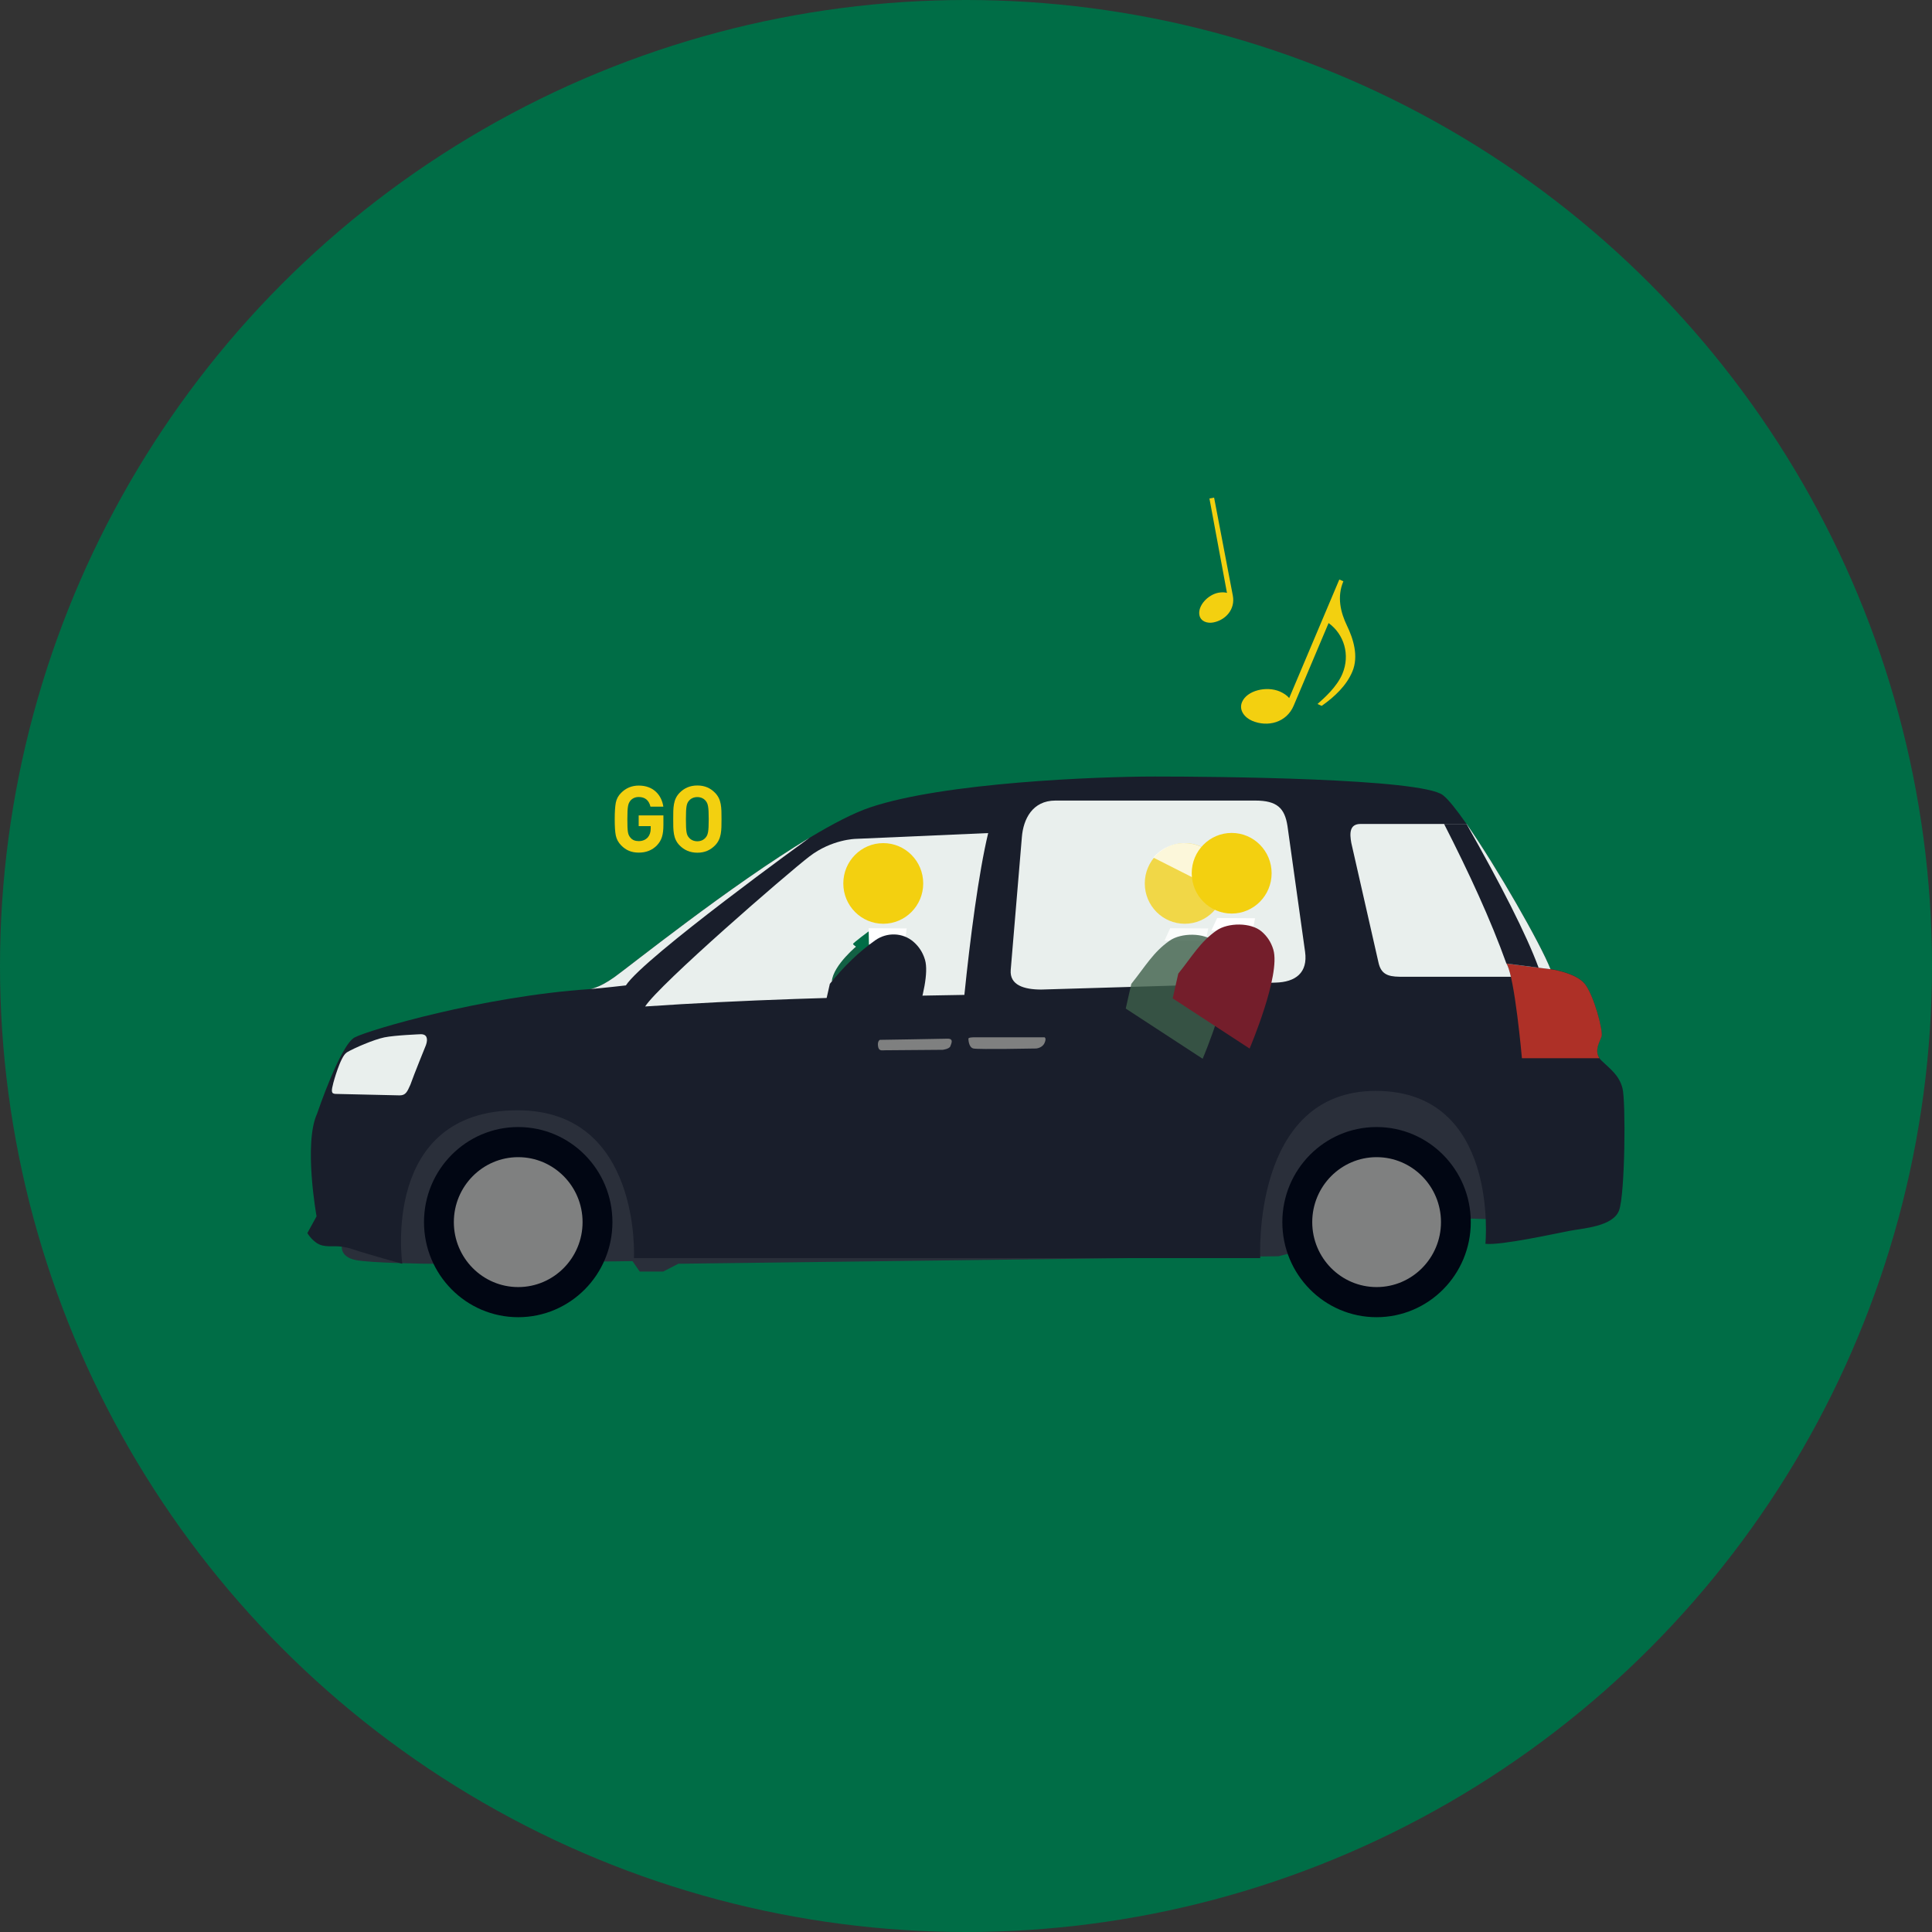 <svg width="132" height="132" viewBox="0 0 132 132" fill="none" xmlns="http://www.w3.org/2000/svg">
<rect x="0" y="0" width="132" height="132" fill="#333333" stroke="none"/>
<circle cx="66" cy="66" r="66" fill="#006D46"/>
<g clip-path="url(#clip0_2738_32427)">
<path d="M44.902 57.741C44.557 58.095 44.144 58.253 43.642 58.253C43.14 58.253 42.764 58.09 42.439 57.757C42.246 57.562 42.126 57.335 42.073 57.082C42.021 56.828 42 56.454 42 55.963C42 55.472 42.026 55.097 42.073 54.844C42.126 54.586 42.24 54.364 42.439 54.169C42.764 53.842 43.166 53.673 43.642 53.673C44.656 53.673 45.206 54.332 45.321 55.113H44.442C44.337 54.675 44.071 54.454 43.637 54.454C43.407 54.454 43.218 54.538 43.077 54.696C42.915 54.907 42.863 55.071 42.863 55.963C42.863 56.855 42.899 57.024 43.077 57.235C43.208 57.393 43.396 57.467 43.637 57.467C43.893 57.467 44.102 57.382 44.259 57.214C44.39 57.06 44.458 56.86 44.458 56.612V56.443H43.637V55.71H45.326V56.369C45.326 57.029 45.206 57.414 44.897 57.741H44.902Z" fill="#F3D010"/>
<path d="M48.851 57.763C48.538 58.079 48.156 58.259 47.648 58.259C47.141 58.259 46.749 58.079 46.435 57.763C45.986 57.309 45.996 56.744 45.996 55.963C45.996 55.182 45.986 54.623 46.435 54.164C46.749 53.847 47.136 53.667 47.648 53.667C48.161 53.667 48.538 53.847 48.851 54.164C49.301 54.617 49.296 55.182 49.296 55.963C49.296 56.744 49.301 57.303 48.851 57.763ZM48.203 54.702C48.077 54.554 47.884 54.459 47.643 54.459C47.403 54.459 47.204 54.554 47.079 54.702C46.911 54.892 46.864 55.098 46.864 55.968C46.864 56.839 46.906 57.045 47.079 57.235C47.204 57.383 47.403 57.478 47.643 57.478C47.884 57.478 48.077 57.383 48.203 57.235C48.37 57.045 48.422 56.834 48.422 55.968C48.422 55.103 48.37 54.892 48.203 54.702Z" fill="#F3D010"/>
<path d="M91.506 39.594L91.783 39.715C91.328 40.792 91.6 41.852 92.028 42.744C92.457 43.631 92.844 44.834 92.395 45.889C91.997 46.834 91.202 47.594 90.303 48.227L90.015 48.1C90.481 47.689 91.333 46.939 91.715 46.042C92.264 44.739 91.825 43.325 90.773 42.57L88.389 48.211C87.897 49.377 86.601 49.699 85.544 49.245C85.032 49.024 84.629 48.517 84.859 47.968C85.194 47.172 86.527 46.855 87.442 47.245C87.699 47.356 87.955 47.53 88.081 47.694L91.506 39.594Z" fill="#F3D010"/>
<path d="M84.232 40.702C84.405 41.631 83.736 42.369 82.894 42.528C82.486 42.607 82.026 42.459 81.947 42.021C81.827 41.388 82.522 40.633 83.249 40.496C83.453 40.459 83.683 40.459 83.83 40.507L82.632 34.058L82.951 34L84.232 40.702Z" fill="#F3D010"/>
<path d="M23.354 85.171C23.354 85.171 23.255 85.868 24.269 86.084C25.289 86.301 29.3 86.343 29.3 86.343L43.215 86.164L43.706 86.876H45.312L46.347 86.343L87.349 85.831C87.349 85.831 97.682 83.145 100.679 83.261C103.675 83.377 103.455 83.261 103.455 83.261L100.323 73.277L26.241 74.443L23.354 85.177V85.171Z" fill="#2A2F3A"/>
<path d="M27.479 86.343C27.479 86.343 25.168 85.71 24.111 85.356C23.055 85.003 22.663 85.24 22.035 85.098C21.408 84.955 21 84.248 21 84.248L21.628 83.103C21.628 83.103 20.728 78.127 21.664 76.09C21.664 76.09 23.249 71.388 24.237 70.876C25.225 70.364 32.975 68.074 40.296 67.578C40.296 67.578 40.882 67.541 41.959 66.776C42.926 66.095 49.897 60.496 55.319 57.235C56.888 56.29 58.326 55.541 59.456 55.161C64.476 53.472 74.866 53.055 78.919 53.055C82.971 53.055 97.09 53.172 98.586 54.327C98.952 54.607 99.522 55.33 100.191 56.285C102.262 59.251 105.258 64.501 105.922 66.206C105.922 66.206 107.653 66.443 108.27 67.214C108.887 67.984 109.531 70.412 109.416 70.797C109.301 71.182 108.798 71.873 109.431 72.475C110.064 73.076 110.623 73.472 110.854 74.354C111.084 75.235 111.031 81.609 110.618 82.702C110.205 83.799 108.181 83.916 107.24 84.095C106.299 84.274 102.544 85.103 101.488 84.981C101.488 84.981 102.487 74.533 93.995 74.533C85.502 74.533 86.104 85.958 86.104 85.958H43.313C43.313 85.958 43.841 75.858 35.359 75.858C25.994 75.858 27.484 86.327 27.484 86.327L27.479 86.343Z" fill="#191E2B"/>
<path d="M40.294 67.578C40.294 67.578 40.88 67.541 41.957 66.776C42.925 66.095 49.895 60.496 55.318 57.235C55.318 57.235 43.997 65.414 42.763 67.325C42.763 67.325 41.225 67.504 40.289 67.578H40.294Z" fill="#E9EFED"/>
<path d="M105.933 66.216C105.933 66.216 107.663 66.454 108.28 67.224C108.898 67.995 109.541 70.422 109.426 70.807C109.321 71.15 108.908 71.747 109.279 72.301H103.982C103.982 72.301 103.491 66.707 102.926 65.831C102.926 65.831 105.504 66.174 105.933 66.216Z" fill="#AE3027"/>
<path d="M105.933 66.216C105.499 66.174 102.926 65.831 102.926 65.831C103.031 65.995 103.13 66.317 103.229 66.734H95.615C94.779 66.723 94.345 66.528 94.177 65.741L92.326 57.594C92.206 56.934 92.196 56.295 92.959 56.295H100.202C102.272 59.261 105.269 64.512 105.933 66.216Z" fill="#E9EFED"/>
<path d="M65.889 67.974C66.281 64.148 66.862 59.636 67.516 56.918L58.459 57.314C58.459 57.314 56.832 57.34 55.3 58.517C53.768 59.694 45.045 67.256 44.078 68.765C50.583 68.322 57.611 68.106 65.889 67.974Z" fill="#E9EFED"/>
<path d="M60.347 63.114C61.854 63.114 63.077 61.88 63.077 60.359C63.077 58.837 61.854 57.604 60.347 57.604C58.839 57.604 57.617 58.837 57.617 60.359C57.617 61.88 58.839 63.114 60.347 63.114Z" fill="#F3D010"/>
<path d="M58.62 64.559C58.62 64.559 56.931 65.926 56.832 67.05L59.243 65.029L58.62 64.559Z" fill="#126144"/>
<path d="M59.353 63.631C59.353 63.631 58.281 64.422 58.281 64.496C58.281 64.57 58.945 65.003 58.945 65.003L59.766 64.422L59.353 63.636V63.631Z" fill="#006D46"/>
<path d="M61.879 63.984L61.947 63.435L59.348 63.419L59.369 64.559L61.879 63.984Z" fill="white"/>
<path d="M61.572 72.338L56.316 68.908L56.698 67.219C57.66 66.021 58.691 65.024 59.809 64.237C60.599 63.683 61.676 63.71 62.408 64.343C62.738 64.628 63.036 65.024 63.198 65.573C63.716 67.325 61.577 72.332 61.577 72.332L61.572 72.338Z" fill="#191E2B"/>
<path d="M78.347 54.697H72.109C70.535 54.697 69.918 55.974 69.819 57.177L69.055 66.274C68.977 67.303 69.955 67.609 71.142 67.609L87.143 67.135C88.524 67.103 89.365 66.454 89.167 65.029L87.964 56.433C87.776 55.219 87.258 54.697 85.763 54.697H78.347Z" fill="#E9EFED"/>
<path opacity="0.8" d="M79.951 63.419L82.55 63.435L82.382 64.274H79.559L79.951 63.419Z" fill="white"/>
<path opacity="0.7" d="M80.945 63.114C82.452 63.114 83.674 61.88 83.674 60.359C83.674 58.837 82.452 57.604 80.945 57.604C79.437 57.604 78.215 58.837 78.215 60.359C78.215 61.88 79.437 63.114 80.945 63.114Z" fill="#F6CD00"/>
<path d="M82.971 59.43C83.471 59.43 83.876 59.021 83.876 58.517C83.876 58.013 83.471 57.604 82.971 57.604C82.471 57.604 82.066 58.013 82.066 58.517C82.066 59.021 82.471 59.43 82.971 59.43Z" fill="#CCCCCC"/>
<path opacity="0.8" d="M83.702 60.417C83.702 58.86 82.452 57.604 80.915 57.604C80.068 57.604 79.309 57.984 78.797 58.591L83.634 61.04C83.676 60.839 83.702 60.633 83.702 60.422V60.417Z" fill="white"/>
<path opacity="0.8" d="M82.169 72.338L76.914 68.908L77.296 67.219C78.258 66.021 78.791 65.055 79.905 64.274C80.695 63.72 82.274 63.71 83.001 64.348C83.33 64.633 83.628 65.029 83.79 65.578C84.308 67.33 82.169 72.338 82.169 72.338Z" fill="#3E5F4A"/>
<path d="M83.158 62.723L85.751 62.739L85.584 63.573H82.766L83.158 62.723Z" fill="white"/>
<path d="M84.151 62.417C85.659 62.417 86.881 61.184 86.881 59.662C86.881 58.141 85.659 56.908 84.151 56.908C82.644 56.908 81.422 58.141 81.422 59.662C81.422 61.184 82.644 62.417 84.151 62.417Z" fill="#F3D010"/>
<path d="M85.376 71.641L80.121 68.211L80.503 66.522C81.465 65.325 81.998 64.359 83.112 63.578C83.902 63.024 85.481 63.013 86.208 63.652C86.537 63.937 86.835 64.332 86.998 64.881C87.515 66.633 85.376 71.641 85.376 71.641Z" fill="#741E2B"/>
<path d="M66.165 70.976C66.165 70.976 66.165 71.557 66.505 71.636C66.845 71.715 70.793 71.636 70.793 71.636C70.793 71.636 71.206 71.609 71.363 71.266C71.52 70.924 71.363 70.871 71.363 70.871H66.61C66.416 70.871 66.16 70.881 66.16 70.976H66.165Z" fill="#7F8080"/>
<path d="M60.119 71.045C60.119 71.045 59.941 71.113 59.988 71.467C60.035 71.821 60.224 71.763 60.48 71.757C60.736 71.752 64.407 71.726 64.407 71.726C64.407 71.726 64.862 71.673 64.93 71.483C64.998 71.293 65.186 70.95 64.716 70.966C64.245 70.981 60.119 71.045 60.119 71.045Z" fill="#7F8080"/>
<path d="M23.681 71.91C24.193 71.604 25.543 71.024 26.264 70.876C26.986 70.728 28.769 70.66 28.769 70.66C29.135 70.66 29.266 70.934 29.104 71.398C29.104 71.398 28.283 73.414 28.037 74.116C27.822 74.591 27.723 74.839 27.305 74.839L22.923 74.739C22.609 74.728 22.635 74.533 22.776 73.979C22.776 73.979 23.257 72.169 23.686 71.916L23.681 71.91Z" fill="#E9EFED"/>
<path d="M98.664 56.295H100.196C102.544 60.443 104.285 63.842 105.122 66.116C104.212 66 102.921 65.831 102.921 65.831C101.849 62.839 100.364 59.625 98.664 56.295Z" fill="#191E2B"/>
<path d="M35.406 77.003C31.85 77.003 28.969 79.91 28.969 83.499C28.969 87.087 31.85 89.995 35.406 89.995C38.962 89.995 41.843 87.087 41.843 83.499C41.843 79.91 38.962 77.003 35.406 77.003Z" fill="#010613"/>
<path d="M35.406 87.937C32.979 87.937 31.008 85.947 31.008 83.499C31.008 81.05 32.979 79.061 35.406 79.061C37.832 79.061 39.803 81.05 39.803 83.499C39.803 85.947 37.832 87.937 35.406 87.937Z" fill="#7F8080"/>
<path d="M94.05 77.003C90.495 77.003 87.613 79.91 87.613 83.499C87.613 87.087 90.495 89.995 94.05 89.995C97.606 89.995 100.488 87.087 100.488 83.499C100.488 79.91 97.606 77.003 94.05 77.003Z" fill="#010613"/>
<path d="M94.054 87.937C91.628 87.937 89.656 85.947 89.656 83.499C89.656 81.05 91.628 79.061 94.054 79.061C96.48 79.061 98.452 81.05 98.452 83.499C98.452 85.947 96.48 87.937 94.054 87.937Z" fill="#7F8080"/>
</g>
<defs>
<clipPath id="clip0_2738_32427">
<rect width="90" height="56" fill="white" transform="translate(21 34)"/>
</clipPath>
</defs>
</svg>
